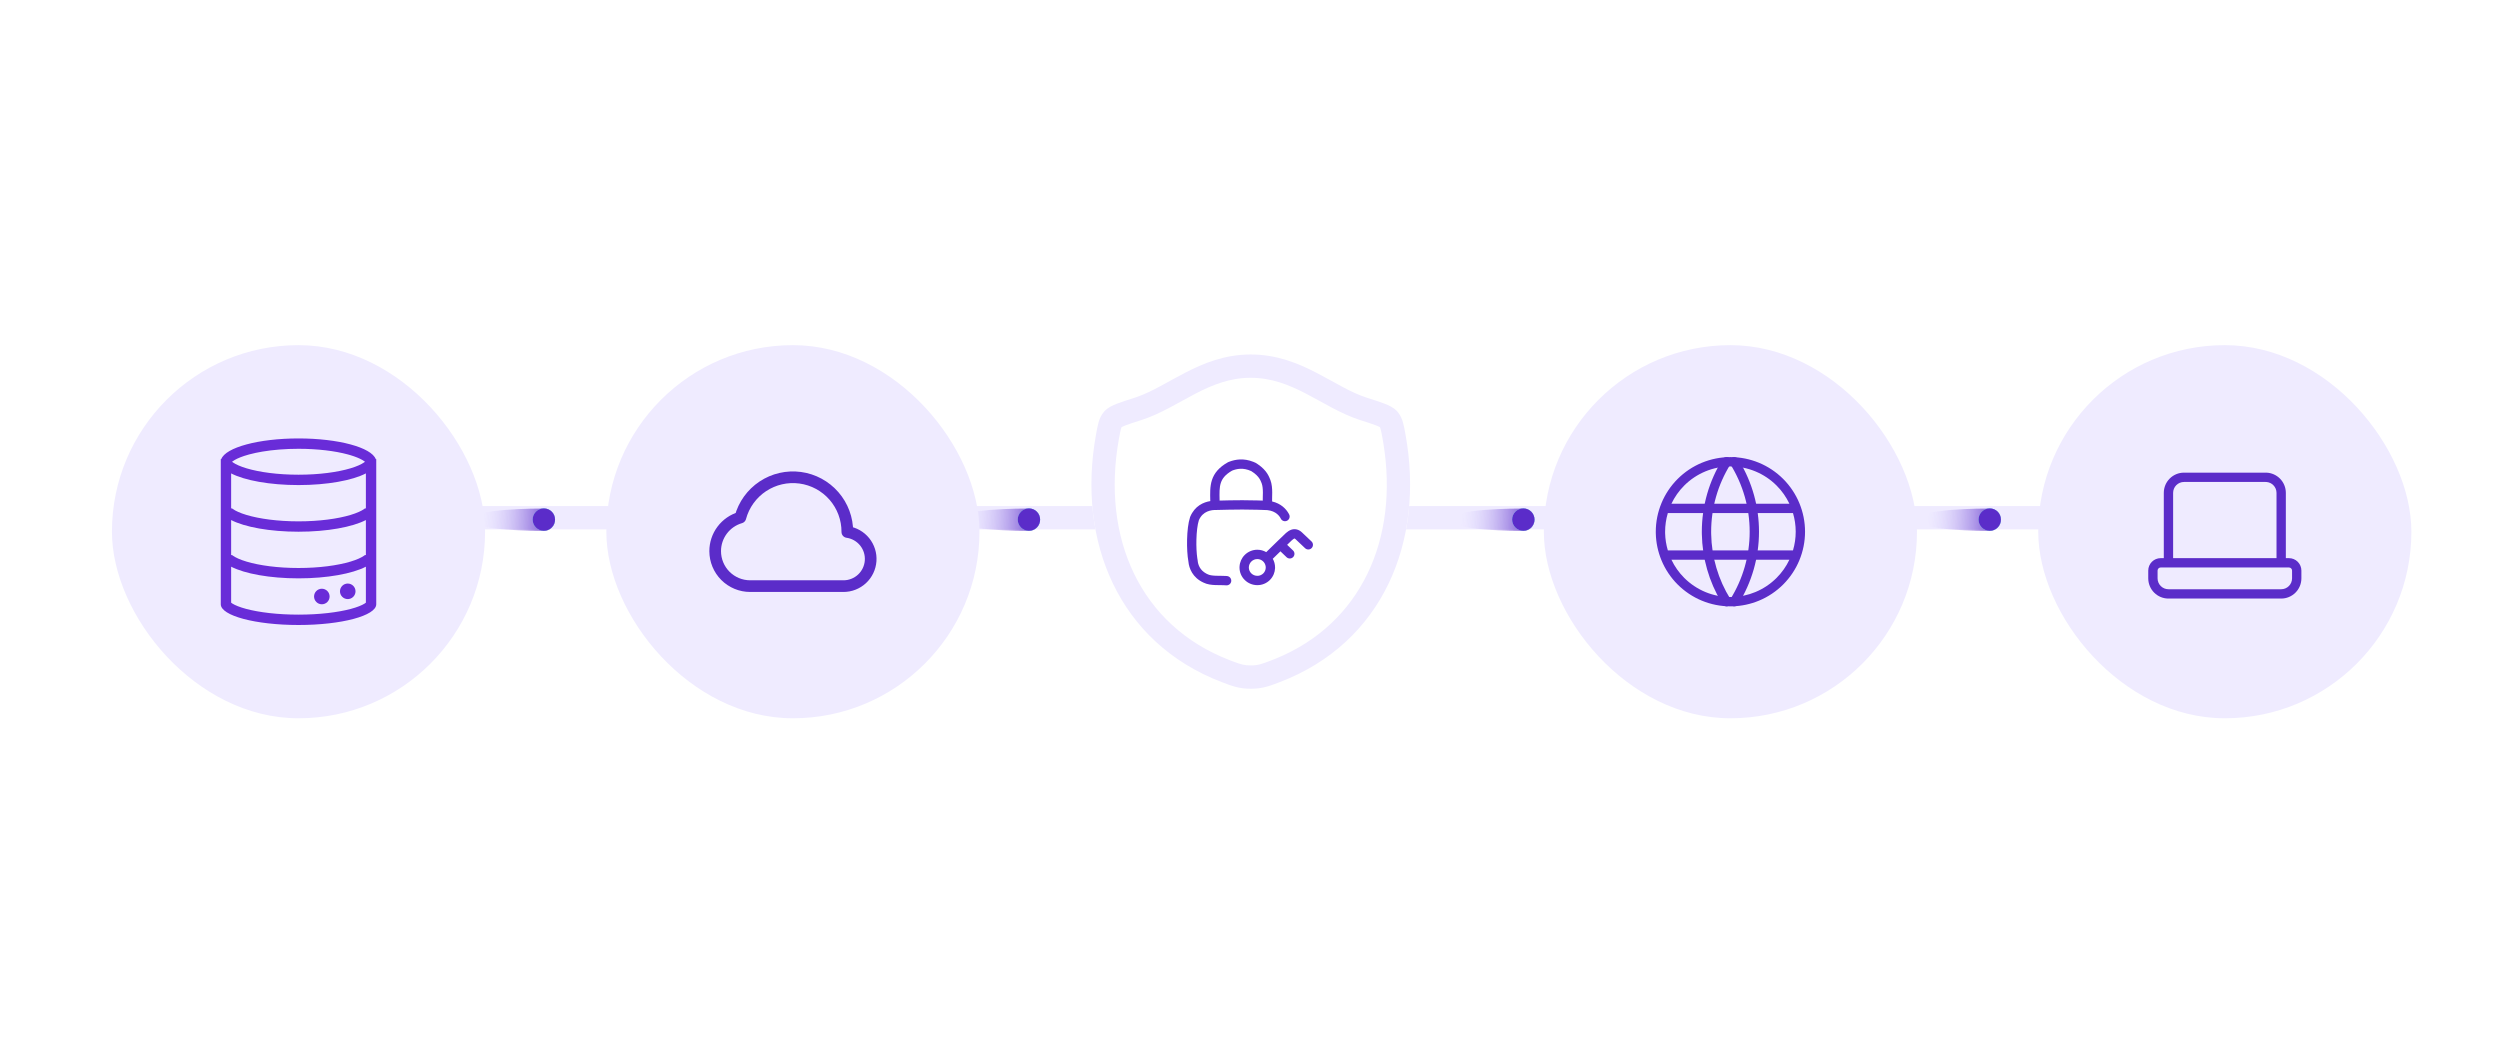 <svg width="536" height="224" viewBox="0 0 536 224" fill="none" xmlns="http://www.w3.org/2000/svg">
<rect width="536" height="224" rx="8" fill="white"/>
<path d="M60 111L464.5 111" stroke="#EFEBFF" stroke-width="5"/>
<path opacity="0.6" d="M118.999 111.425C118.999 112.751 117.954 113.825 116.665 113.825C115.377 113.825 101 113.825 101 111.425C101 109.025 115.377 109.025 116.665 109.025C117.954 109.025 118.999 110.1 118.999 111.425Z" fill="url(#paint0_linear_6283_27782)"/>
<circle cx="116.601" cy="111.4" r="2.4" fill="#89F6EF"/>
<circle cx="116.601" cy="111.4" r="2.4" fill="#5B2CC9"/>
<path opacity="0.6" d="M222.999 111.425C222.999 112.751 221.954 113.825 220.665 113.825C219.377 113.825 205 113.825 205 111.425C205 109.025 219.377 109.025 220.665 109.025C221.954 109.025 222.999 110.1 222.999 111.425Z" fill="url(#paint1_linear_6283_27782)"/>
<circle cx="220.601" cy="111.4" r="2.4" fill="#89F6EF"/>
<circle cx="220.601" cy="111.4" r="2.4" fill="#5B2CC9"/>
<path opacity="0.6" d="M328.999 111.425C328.999 112.751 327.954 113.825 326.665 113.825C325.377 113.825 311 113.825 311 111.425C311 109.025 325.377 109.025 326.665 109.025C327.954 109.025 328.999 110.1 328.999 111.425Z" fill="url(#paint2_linear_6283_27782)"/>
<circle cx="326.601" cy="111.4" r="2.4" fill="#89F6EF"/>
<circle cx="326.601" cy="111.4" r="2.4" fill="#5B2CC9"/>
<path opacity="0.6" d="M428.999 111.425C428.999 112.751 427.954 113.825 426.665 113.825C425.377 113.825 411 113.825 411 111.425C411 109.025 425.377 109.025 426.665 109.025C427.954 109.025 428.999 110.1 428.999 111.425Z" fill="url(#paint3_linear_6283_27782)"/>
<circle cx="426.601" cy="111.4" r="2.4" fill="#89F6EF"/>
<circle cx="426.601" cy="111.4" r="2.4" fill="#5B2CC9"/>
<g filter="url(#filter0_d_6283_27782)">
<rect x="22" y="72" width="80" height="80" rx="40" fill="#EFEBFF"/>
<path d="M68.667 125.89C68.667 126.332 68.492 126.756 68.179 127.069C67.867 127.381 67.443 127.557 67.001 127.557C66.559 127.557 66.135 127.381 65.822 127.069C65.51 126.756 65.334 126.332 65.334 125.89C65.334 125.448 65.51 125.024 65.822 124.712C66.135 124.399 66.559 124.223 67.001 124.223C67.443 124.223 67.867 124.399 68.179 124.712C68.492 125.024 68.667 125.448 68.667 125.89ZM72.556 126.446C72.998 126.446 73.422 126.27 73.735 125.957C74.047 125.645 74.223 125.221 74.223 124.779C74.223 124.337 74.047 123.913 73.735 123.6C73.422 123.288 72.998 123.112 72.556 123.112C72.114 123.112 71.69 123.288 71.378 123.6C71.065 123.913 70.889 124.337 70.889 124.779C70.889 125.221 71.065 125.645 71.378 125.957C71.69 126.27 72.114 126.446 72.556 126.446Z" fill="#692CD8"/>
<path fill-rule="evenodd" clip-rule="evenodd" d="M62.001 92C70.578 92 77.645 93.944 78.565 96.444H78.667V127.556C78.667 130.011 71.205 132 62.001 132C52.796 132 45.334 130.011 45.334 127.556V96.444H45.436C46.356 93.944 53.422 92 62.001 92ZM62.001 122C55.826 122 50.436 120.992 47.556 119.497V127.214C47.615 127.263 47.706 127.327 47.828 127.406C48.403 127.768 49.382 128.176 50.788 128.551C53.569 129.292 57.534 129.778 62.001 129.778C66.467 129.778 70.432 129.292 73.213 128.551C74.62 128.176 75.598 127.768 76.173 127.407C76.294 127.327 76.385 127.263 76.445 127.214V119.497C73.565 120.992 68.175 122 62.001 122ZM62.001 112C68.175 112 73.565 110.992 76.445 109.497V117H76.248C76.191 117.046 76.132 117.091 76.072 117.133C75.505 117.536 74.54 117.989 73.147 118.407C70.389 119.234 66.45 119.778 62.001 119.778C57.552 119.778 53.612 119.233 50.854 118.407C49.462 117.989 48.496 117.536 47.929 117.133C47.869 117.091 47.809 117.046 47.752 117H47.556V109.497C50.436 110.992 55.826 112 62.001 112ZM62.001 102C68.175 102 73.565 100.993 76.445 99.496V107H76.248C76.191 107.046 76.132 107.091 76.072 107.133C75.505 107.536 74.54 107.989 73.147 108.407C70.389 109.234 66.45 109.778 62.001 109.778C57.552 109.778 53.612 109.233 50.854 108.407C49.462 107.989 48.496 107.536 47.929 107.133C47.869 107.091 47.809 107.046 47.752 107H47.556V99.496C50.436 100.994 55.826 102 62.001 102ZM76.167 96.937L76.248 97C76.191 97.046 76.132 97.091 76.072 97.133C75.505 97.536 74.54 97.989 73.147 98.407C70.389 99.234 66.45 99.778 62.001 99.778C57.552 99.778 53.612 99.233 50.854 98.407C49.462 97.989 48.496 97.536 47.929 97.133C47.869 97.091 47.81 97.046 47.753 97C47.81 96.954 47.869 96.909 47.929 96.867C48.054 96.778 48.183 96.695 48.316 96.62C48.481 96.525 48.666 96.43 48.87 96.333C49.277 96.139 49.768 95.946 50.344 95.753C50.678 95.642 51.039 95.534 51.426 95.43C52.358 95.183 53.301 94.98 54.252 94.823C56.512 94.446 59.154 94.222 62.001 94.222C66.142 94.222 69.851 94.693 72.575 95.43C72.773 95.483 72.964 95.538 73.147 95.593C74.236 95.92 75.084 96.274 75.685 96.62C75.817 96.697 75.946 96.779 76.072 96.867L76.167 96.937ZM76.567 127.097C76.569 127.097 76.563 127.104 76.549 127.12L76.567 127.097Z" fill="#692CD8"/>
</g>
<path d="M268.156 76C273.76 76 278.319 77.893 282.295 79.951C286.436 82.095 289.565 84.16 293.143 85.302C294.671 85.789 295.935 86.19 296.889 86.564C297.715 86.887 298.687 87.323 299.418 88.057L299.561 88.207L299.796 88.489C300.312 89.157 300.6 89.882 300.8 90.58C301.014 91.331 301.177 92.246 301.353 93.224C305.482 116.109 296.467 137.789 274.433 146.224L274.434 146.225C272.209 147.076 270.712 147.667 268.166 147.667C265.622 147.667 264.13 147.081 261.905 146.228C239.869 137.79 230.844 116.109 234.973 93.223C235.148 92.247 235.309 91.332 235.522 90.583C235.749 89.788 236.091 88.953 236.762 88.21L236.904 88.06C237.636 87.326 238.609 86.89 239.435 86.566C240.388 86.193 241.653 85.79 243.181 85.302H243.183L243.848 85.077C247.152 83.902 250.141 81.963 254.021 79.952C257.995 77.893 262.552 76 268.156 76Z" fill="white"/>
<path d="M268.156 76C273.76 76 278.319 77.893 282.295 79.951C286.436 82.095 289.565 84.16 293.143 85.302H293.142C294.67 85.789 295.935 86.19 296.889 86.564C297.715 86.887 298.687 87.323 299.418 88.057L299.561 88.207L299.796 88.489C300.312 89.157 300.6 89.882 300.8 90.58C301.014 91.331 301.177 92.246 301.353 93.224H301.352C305.481 116.109 296.467 137.789 274.433 146.224L274.434 146.225C272.209 147.076 270.712 147.667 268.166 147.667C265.622 147.667 264.13 147.081 261.905 146.228V146.229C239.869 137.791 230.844 116.109 234.973 93.223C235.148 92.247 235.309 91.332 235.522 90.583C235.749 89.788 236.091 88.953 236.762 88.21L236.904 88.06C237.636 87.326 238.609 86.89 239.435 86.566C240.388 86.193 241.653 85.79 243.181 85.302H243.183L243.848 85.077C247.152 83.902 250.141 81.963 254.021 79.952C257.995 77.893 262.552 76 268.156 76ZM268.156 81C263.734 81 260.027 82.472 256.322 84.392C252.783 86.225 248.814 88.753 244.703 90.065L244.702 90.064C243.105 90.575 242.026 90.922 241.258 91.223C240.75 91.422 240.53 91.546 240.46 91.587C240.434 91.639 240.39 91.749 240.332 91.952C240.267 92.179 240.206 92.449 240.137 92.797L239.893 94.11C236.088 115.197 244.397 134.17 263.693 141.559H263.694L264.457 141.85C266.097 142.467 266.822 142.667 268.166 142.667C269.7 142.667 270.43 142.404 272.645 141.556L273.542 141.2C291.898 133.697 299.921 115.46 296.602 95.098L296.433 94.11C296.239 93.035 296.122 92.408 295.992 91.954C295.933 91.746 295.887 91.636 295.86 91.583C295.79 91.541 295.57 91.417 295.066 91.22C294.683 91.07 294.222 90.908 293.656 90.721L291.623 90.065C287.51 88.753 283.539 86.226 279.996 84.392C276.288 82.472 272.578 81 268.156 81Z" fill="#EFEBFF"/>
<path d="M263.613 98.969C264.841 98.514 266.602 98.176 268.709 99.016L269.165 99.214L269.258 99.264L269.698 99.546C270.673 100.209 271.285 100.894 271.684 101.504C271.909 101.85 272.058 102.158 272.161 102.4C272.211 102.516 272.253 102.622 272.28 102.691L272.313 102.772L272.367 102.891C272.699 103.769 272.759 104.77 272.763 105.572C272.765 105.982 272.752 106.373 272.743 106.689C272.734 107.027 272.729 107.248 272.74 107.388L272.272 107.423H272.273L272.74 107.388C272.744 107.43 272.743 107.472 272.741 107.514C274.6 107.944 275.711 109.084 276.267 110.06L276.397 110.307L276.439 110.401C276.615 110.876 276.405 111.417 275.939 111.645C275.475 111.872 274.919 111.707 274.651 111.277L274.602 111.187L274.529 111.049C274.126 110.336 273.117 109.29 270.985 109.339L270.919 109.338H270.913C270.909 109.338 270.903 109.337 270.896 109.337C270.88 109.336 270.856 109.335 270.825 109.334C270.763 109.332 270.67 109.329 270.551 109.324C270.313 109.316 269.969 109.304 269.55 109.292C268.711 109.269 267.571 109.245 266.362 109.245C265.148 109.245 264.263 109.26 263.435 109.279L260.844 109.339C260.829 109.339 260.814 109.339 260.8 109.339C259.682 109.311 257.894 109.561 257.039 111.533C256.733 112.487 256.551 114.045 256.51 115.71C256.473 117.173 256.546 118.62 256.699 119.67L256.77 120.095L256.784 120.202C256.853 121.073 257.279 122.245 258.585 122.953L258.858 123.089L258.913 123.115C259.293 123.315 259.869 123.408 260.66 123.439C261.044 123.454 261.431 123.453 261.845 123.457C262.146 123.46 262.459 123.466 262.767 123.483L263.071 123.504L263.173 123.519C263.671 123.613 264.026 124.071 263.981 124.587C263.937 125.103 263.508 125.493 263.001 125.5L262.898 125.497L262.393 125.468C262.214 125.462 262.025 125.459 261.825 125.457C261.439 125.453 261.005 125.454 260.583 125.438C259.772 125.406 258.812 125.313 258.01 124.9C255.702 123.846 254.926 121.852 254.797 120.415C254.567 119.167 254.467 117.388 254.51 115.66C254.553 113.924 254.743 112.108 255.15 110.871L255.179 110.795C256.169 108.449 258.035 107.667 259.498 107.431C259.488 107.378 259.482 107.323 259.48 107.267C259.45 105.839 259.387 104.319 259.842 102.924C260.324 101.445 261.346 100.192 263.243 99.123L263.358 99.068L263.613 98.969ZM268.27 101.005C266.531 100.204 265.152 100.509 264.164 100.901C262.664 101.76 262.039 102.637 261.743 103.544C261.416 104.548 261.447 105.684 261.48 107.225C261.48 107.258 261.479 107.291 261.477 107.323C263.039 107.288 264.207 107.245 266.362 107.245C267.595 107.245 268.755 107.27 269.605 107.293C270.031 107.305 270.38 107.317 270.623 107.325C270.663 107.327 270.701 107.328 270.735 107.329C270.73 107.109 270.737 106.863 270.743 106.631C270.753 106.3 270.766 105.95 270.764 105.582C270.76 104.837 270.695 104.141 270.5 103.613C270.468 103.543 270.44 103.478 270.423 103.434C270.389 103.35 270.36 103.276 270.322 103.188C270.25 103.02 270.154 102.821 270.009 102.598C269.727 102.166 269.224 101.591 268.27 101.005Z" fill="#5B2CC9"/>
<path d="M271.365 121.484C271.272 120.571 270.502 119.863 269.568 119.863H269.567C269.087 119.863 268.626 120.054 268.285 120.393C267.944 120.732 267.752 121.192 267.75 121.673C267.752 122.657 268.56 123.456 269.568 123.456H269.575L269.752 123.449C269.927 123.433 270.1 123.39 270.264 123.323C270.482 123.234 270.681 123.103 270.848 122.937C271.015 122.771 271.148 122.573 271.238 122.356C271.329 122.138 271.375 121.905 271.375 121.669L271.365 121.484ZM273.37 121.856C273.349 122.291 273.252 122.721 273.084 123.124C272.892 123.585 272.611 124.004 272.257 124.356C271.903 124.708 271.482 124.986 271.02 125.175C270.559 125.363 270.066 125.458 269.568 125.455V125.456L269.565 125.455L269.562 125.456V125.455C267.485 125.452 265.75 123.791 265.75 121.669V121.665L265.756 121.476C265.806 120.535 266.203 119.643 266.874 118.975C267.59 118.263 268.559 117.863 269.568 117.863C270.264 117.863 270.917 118.051 271.479 118.378L273.82 116.095L273.825 116.09L275.589 114.392L275.634 114.352L275.796 114.21C276.014 114.024 276.391 113.732 276.838 113.577C277.167 113.464 277.562 113.409 277.993 113.506C278.422 113.602 278.812 113.832 279.158 114.163L279.157 114.164L281.188 116.084C281.588 116.464 281.606 117.096 281.227 117.497C280.847 117.898 280.214 117.916 279.812 117.536L277.779 115.611L277.774 115.608C277.639 115.478 277.565 115.46 277.556 115.458C277.55 115.457 277.535 115.452 277.49 115.468C277.435 115.487 277.358 115.528 277.254 115.605C277.147 115.684 277.069 115.756 276.947 115.86L275.961 116.809L277.224 118.02L277.294 118.095C277.622 118.481 277.611 119.06 277.253 119.434C276.894 119.807 276.315 119.843 275.916 119.53L275.839 119.463L274.523 118.201L272.885 119.801C273.196 120.352 273.375 120.989 273.375 121.669L273.37 121.856Z" fill="#5B2CC9"/>
<g filter="url(#filter1_d_6283_27782)">
<rect x="435" y="72" width="80" height="80" rx="40" fill="#EFEBFF"/>
<path d="M489.418 120.333C489.418 120.156 489.347 119.987 489.222 119.862C489.097 119.737 488.927 119.667 488.75 119.667H461.25C461.074 119.667 460.904 119.737 460.779 119.862C460.654 119.987 460.584 120.156 460.584 120.333V121.999C460.584 122.618 460.83 123.212 461.268 123.649C461.705 124.087 462.299 124.333 462.918 124.333H487.084C487.703 124.333 488.296 124.087 488.734 123.649C489.171 123.212 489.418 122.618 489.418 121.999V120.333ZM486.084 103.667C486.084 103.048 485.838 102.454 485.4 102.017C485.018 101.634 484.516 101.398 483.982 101.345L483.75 101.333H466.25C465.632 101.333 465.038 101.579 464.6 102.017C464.163 102.454 463.918 103.048 463.918 103.667V117.667H486.084V103.667ZM488.084 117.667H488.75C489.458 117.667 490.136 117.947 490.636 118.447C491.136 118.947 491.418 119.626 491.418 120.333V121.999C491.418 123.149 490.961 124.251 490.148 125.063C489.335 125.876 488.233 126.333 487.084 126.333H462.918C461.768 126.333 460.666 125.876 459.854 125.063C459.041 124.251 458.584 123.149 458.584 121.999V120.333C458.584 119.626 458.865 118.947 459.365 118.447C459.865 117.947 460.543 117.667 461.25 117.667H461.918V103.667C461.918 102.517 462.374 101.415 463.186 100.603C463.999 99.79 465.101 99.333 466.25 99.333H483.75L483.965 99.338C485.036 99.391 486.053 99.841 486.814 100.603C487.627 101.415 488.084 102.517 488.084 103.667V117.667Z" fill="#5B2CC9"/>
</g>
<g filter="url(#filter2_d_6283_27782)">
<rect x="128" y="72" width="80" height="80" rx="40" fill="#EFEBFF"/>
<path d="M151.334 116.166C151.334 117.151 151.528 118.126 151.905 119.036C152.282 119.946 152.834 120.773 153.531 121.47C154.937 122.876 156.845 123.666 158.834 123.666H178.834C180.311 123.669 181.733 123.111 182.815 122.106C183.897 121.101 184.557 119.723 184.663 118.251C184.769 116.778 184.312 115.32 183.385 114.17C182.458 113.021 181.129 112.266 179.667 112.058C179.684 109.222 178.667 106.478 176.807 104.338C174.947 102.198 172.371 100.808 169.561 100.429C166.751 100.05 163.899 100.707 161.539 102.277C159.178 103.848 157.47 106.225 156.734 108.963C155.176 109.417 153.807 110.365 152.833 111.664C151.859 112.963 151.333 114.543 151.334 116.166Z" stroke="#5B2CC9" stroke-width="2.5" stroke-linejoin="round"/>
</g>
<g filter="url(#filter3_d_6283_27782)">
<rect x="329" y="72" width="80" height="80" rx="40" fill="#EFEBFF"/>
<path d="M383 112C383 110.633 382.799 109.287 382.416 108H355.584C355.201 109.287 355 110.633 355 112L355.004 112.345C355.034 113.585 355.231 114.814 355.584 116H382.416C382.802 114.704 383 113.357 383 112ZM356.351 118C357.037 119.446 357.967 120.765 359.101 121.899C360.401 123.199 361.944 124.231 363.642 124.934C365.341 125.638 367.161 126 369 126L369.345 125.996C371.066 125.954 372.765 125.594 374.358 124.934C376.056 124.231 377.599 123.199 378.899 121.899C380.033 120.765 380.963 119.446 381.649 118H356.351ZM369 98C365.287 98 361.726 99.475 359.101 102.101C357.957 103.245 357.031 104.566 356.351 106H381.649C380.969 104.566 380.043 103.245 378.899 102.101C376.274 99.475 372.713 98 369 98ZM385 112C385 114.101 384.586 116.182 383.782 118.123C382.978 120.064 381.8 121.828 380.314 123.314C378.828 124.8 377.064 125.978 375.123 126.782C373.303 127.536 371.361 127.947 369.394 127.995L369 128C366.899 128 364.818 127.586 362.877 126.782C360.936 125.978 359.172 124.8 357.686 123.314C356.2 121.828 355.022 120.064 354.218 118.123C353.464 116.303 353.053 114.361 353.005 112.394L353 112C353 107.757 354.685 103.687 357.686 100.686C360.687 97.685 364.757 96 369 96C373.243 96 377.313 97.685 380.314 100.686C383.315 103.687 385 107.757 385 112Z" fill="#5B2CC9"/>
<path d="M373.13 112C373.13 106.893 371.7 101.889 369.001 97.554C366.302 101.889 364.871 106.893 364.871 112L364.875 112.48C364.962 117.42 366.387 122.247 369.001 126.446C371.699 122.111 373.13 117.107 373.13 112ZM375.13 112C375.13 117.491 373.59 122.872 370.683 127.53C370.39 127.998 369.773 128.141 369.305 127.849C369.179 127.77 369.078 127.667 369.001 127.551C368.924 127.667 368.823 127.77 368.697 127.849C368.258 128.123 367.688 128.014 367.377 127.614L367.319 127.53L367.051 127.091C364.406 122.682 362.966 117.655 362.876 112.514L362.871 112C362.871 106.51 364.412 101.129 367.319 96.471C367.611 96.002 368.228 95.859 368.697 96.152C368.823 96.23 368.924 96.333 369.001 96.45C369.078 96.333 369.179 96.23 369.305 96.152C369.744 95.878 370.314 95.986 370.624 96.387L370.683 96.471L370.951 96.91C373.684 101.465 375.13 106.681 375.13 112Z" fill="#5B2CC9"/>
</g>
<defs>
<filter id="filter0_d_6283_27782" x="20" y="70" width="88" height="88" filterUnits="userSpaceOnUse" color-interpolation-filters="sRGB">
<feFlood flood-opacity="0" result="BackgroundImageFix"/>
<feColorMatrix in="SourceAlpha" type="matrix" values="0 0 0 0 0 0 0 0 0 0 0 0 0 0 0 0 0 0 127 0" result="hardAlpha"/>
<feOffset dx="2" dy="2"/>
<feGaussianBlur stdDeviation="2"/>
<feComposite in2="hardAlpha" operator="out"/>
<feColorMatrix type="matrix" values="0 0 0 0 0 0 0 0 0 0 0 0 0 0 0 0 0 0 0.15 0"/>
<feBlend mode="normal" in2="BackgroundImageFix" result="effect1_dropShadow_6283_27782"/>
<feBlend mode="normal" in="SourceGraphic" in2="effect1_dropShadow_6283_27782" result="shape"/>
</filter>
<filter id="filter1_d_6283_27782" x="433" y="70" width="88" height="88" filterUnits="userSpaceOnUse" color-interpolation-filters="sRGB">
<feFlood flood-opacity="0" result="BackgroundImageFix"/>
<feColorMatrix in="SourceAlpha" type="matrix" values="0 0 0 0 0 0 0 0 0 0 0 0 0 0 0 0 0 0 127 0" result="hardAlpha"/>
<feOffset dx="2" dy="2"/>
<feGaussianBlur stdDeviation="2"/>
<feComposite in2="hardAlpha" operator="out"/>
<feColorMatrix type="matrix" values="0 0 0 0 0 0 0 0 0 0 0 0 0 0 0 0 0 0 0.15 0"/>
<feBlend mode="normal" in2="BackgroundImageFix" result="effect1_dropShadow_6283_27782"/>
<feBlend mode="normal" in="SourceGraphic" in2="effect1_dropShadow_6283_27782" result="shape"/>
</filter>
<filter id="filter2_d_6283_27782" x="126" y="70" width="88" height="88" filterUnits="userSpaceOnUse" color-interpolation-filters="sRGB">
<feFlood flood-opacity="0" result="BackgroundImageFix"/>
<feColorMatrix in="SourceAlpha" type="matrix" values="0 0 0 0 0 0 0 0 0 0 0 0 0 0 0 0 0 0 127 0" result="hardAlpha"/>
<feOffset dx="2" dy="2"/>
<feGaussianBlur stdDeviation="2"/>
<feComposite in2="hardAlpha" operator="out"/>
<feColorMatrix type="matrix" values="0 0 0 0 0 0 0 0 0 0 0 0 0 0 0 0 0 0 0.15 0"/>
<feBlend mode="normal" in2="BackgroundImageFix" result="effect1_dropShadow_6283_27782"/>
<feBlend mode="normal" in="SourceGraphic" in2="effect1_dropShadow_6283_27782" result="shape"/>
</filter>
<filter id="filter3_d_6283_27782" x="327" y="70" width="88" height="88" filterUnits="userSpaceOnUse" color-interpolation-filters="sRGB">
<feFlood flood-opacity="0" result="BackgroundImageFix"/>
<feColorMatrix in="SourceAlpha" type="matrix" values="0 0 0 0 0 0 0 0 0 0 0 0 0 0 0 0 0 0 127 0" result="hardAlpha"/>
<feOffset dx="2" dy="2"/>
<feGaussianBlur stdDeviation="2"/>
<feComposite in2="hardAlpha" operator="out"/>
<feColorMatrix type="matrix" values="0 0 0 0 0 0 0 0 0 0 0 0 0 0 0 0 0 0 0.15 0"/>
<feBlend mode="normal" in2="BackgroundImageFix" result="effect1_dropShadow_6283_27782"/>
<feBlend mode="normal" in="SourceGraphic" in2="effect1_dropShadow_6283_27782" result="shape"/>
</filter>
<linearGradient id="paint0_linear_6283_27782" x1="115.332" y1="111.768" x2="103.333" y2="111.444" gradientUnits="userSpaceOnUse">
<stop stop-color="#5B2CC9"/>
<stop offset="1" stop-color="#CAC0FF" stop-opacity="0"/>
</linearGradient>
<linearGradient id="paint1_linear_6283_27782" x1="219.332" y1="111.768" x2="207.333" y2="111.444" gradientUnits="userSpaceOnUse">
<stop stop-color="#5B2CC9"/>
<stop offset="1" stop-color="#CAC0FF" stop-opacity="0"/>
</linearGradient>
<linearGradient id="paint2_linear_6283_27782" x1="325.332" y1="111.768" x2="313.333" y2="111.444" gradientUnits="userSpaceOnUse">
<stop stop-color="#5B2CC9"/>
<stop offset="1" stop-color="#CAC0FF" stop-opacity="0"/>
</linearGradient>
<linearGradient id="paint3_linear_6283_27782" x1="425.332" y1="111.768" x2="413.333" y2="111.444" gradientUnits="userSpaceOnUse">
<stop stop-color="#5B2CC9"/>
<stop offset="1" stop-color="#CAC0FF" stop-opacity="0"/>
</linearGradient>
</defs>
</svg>
